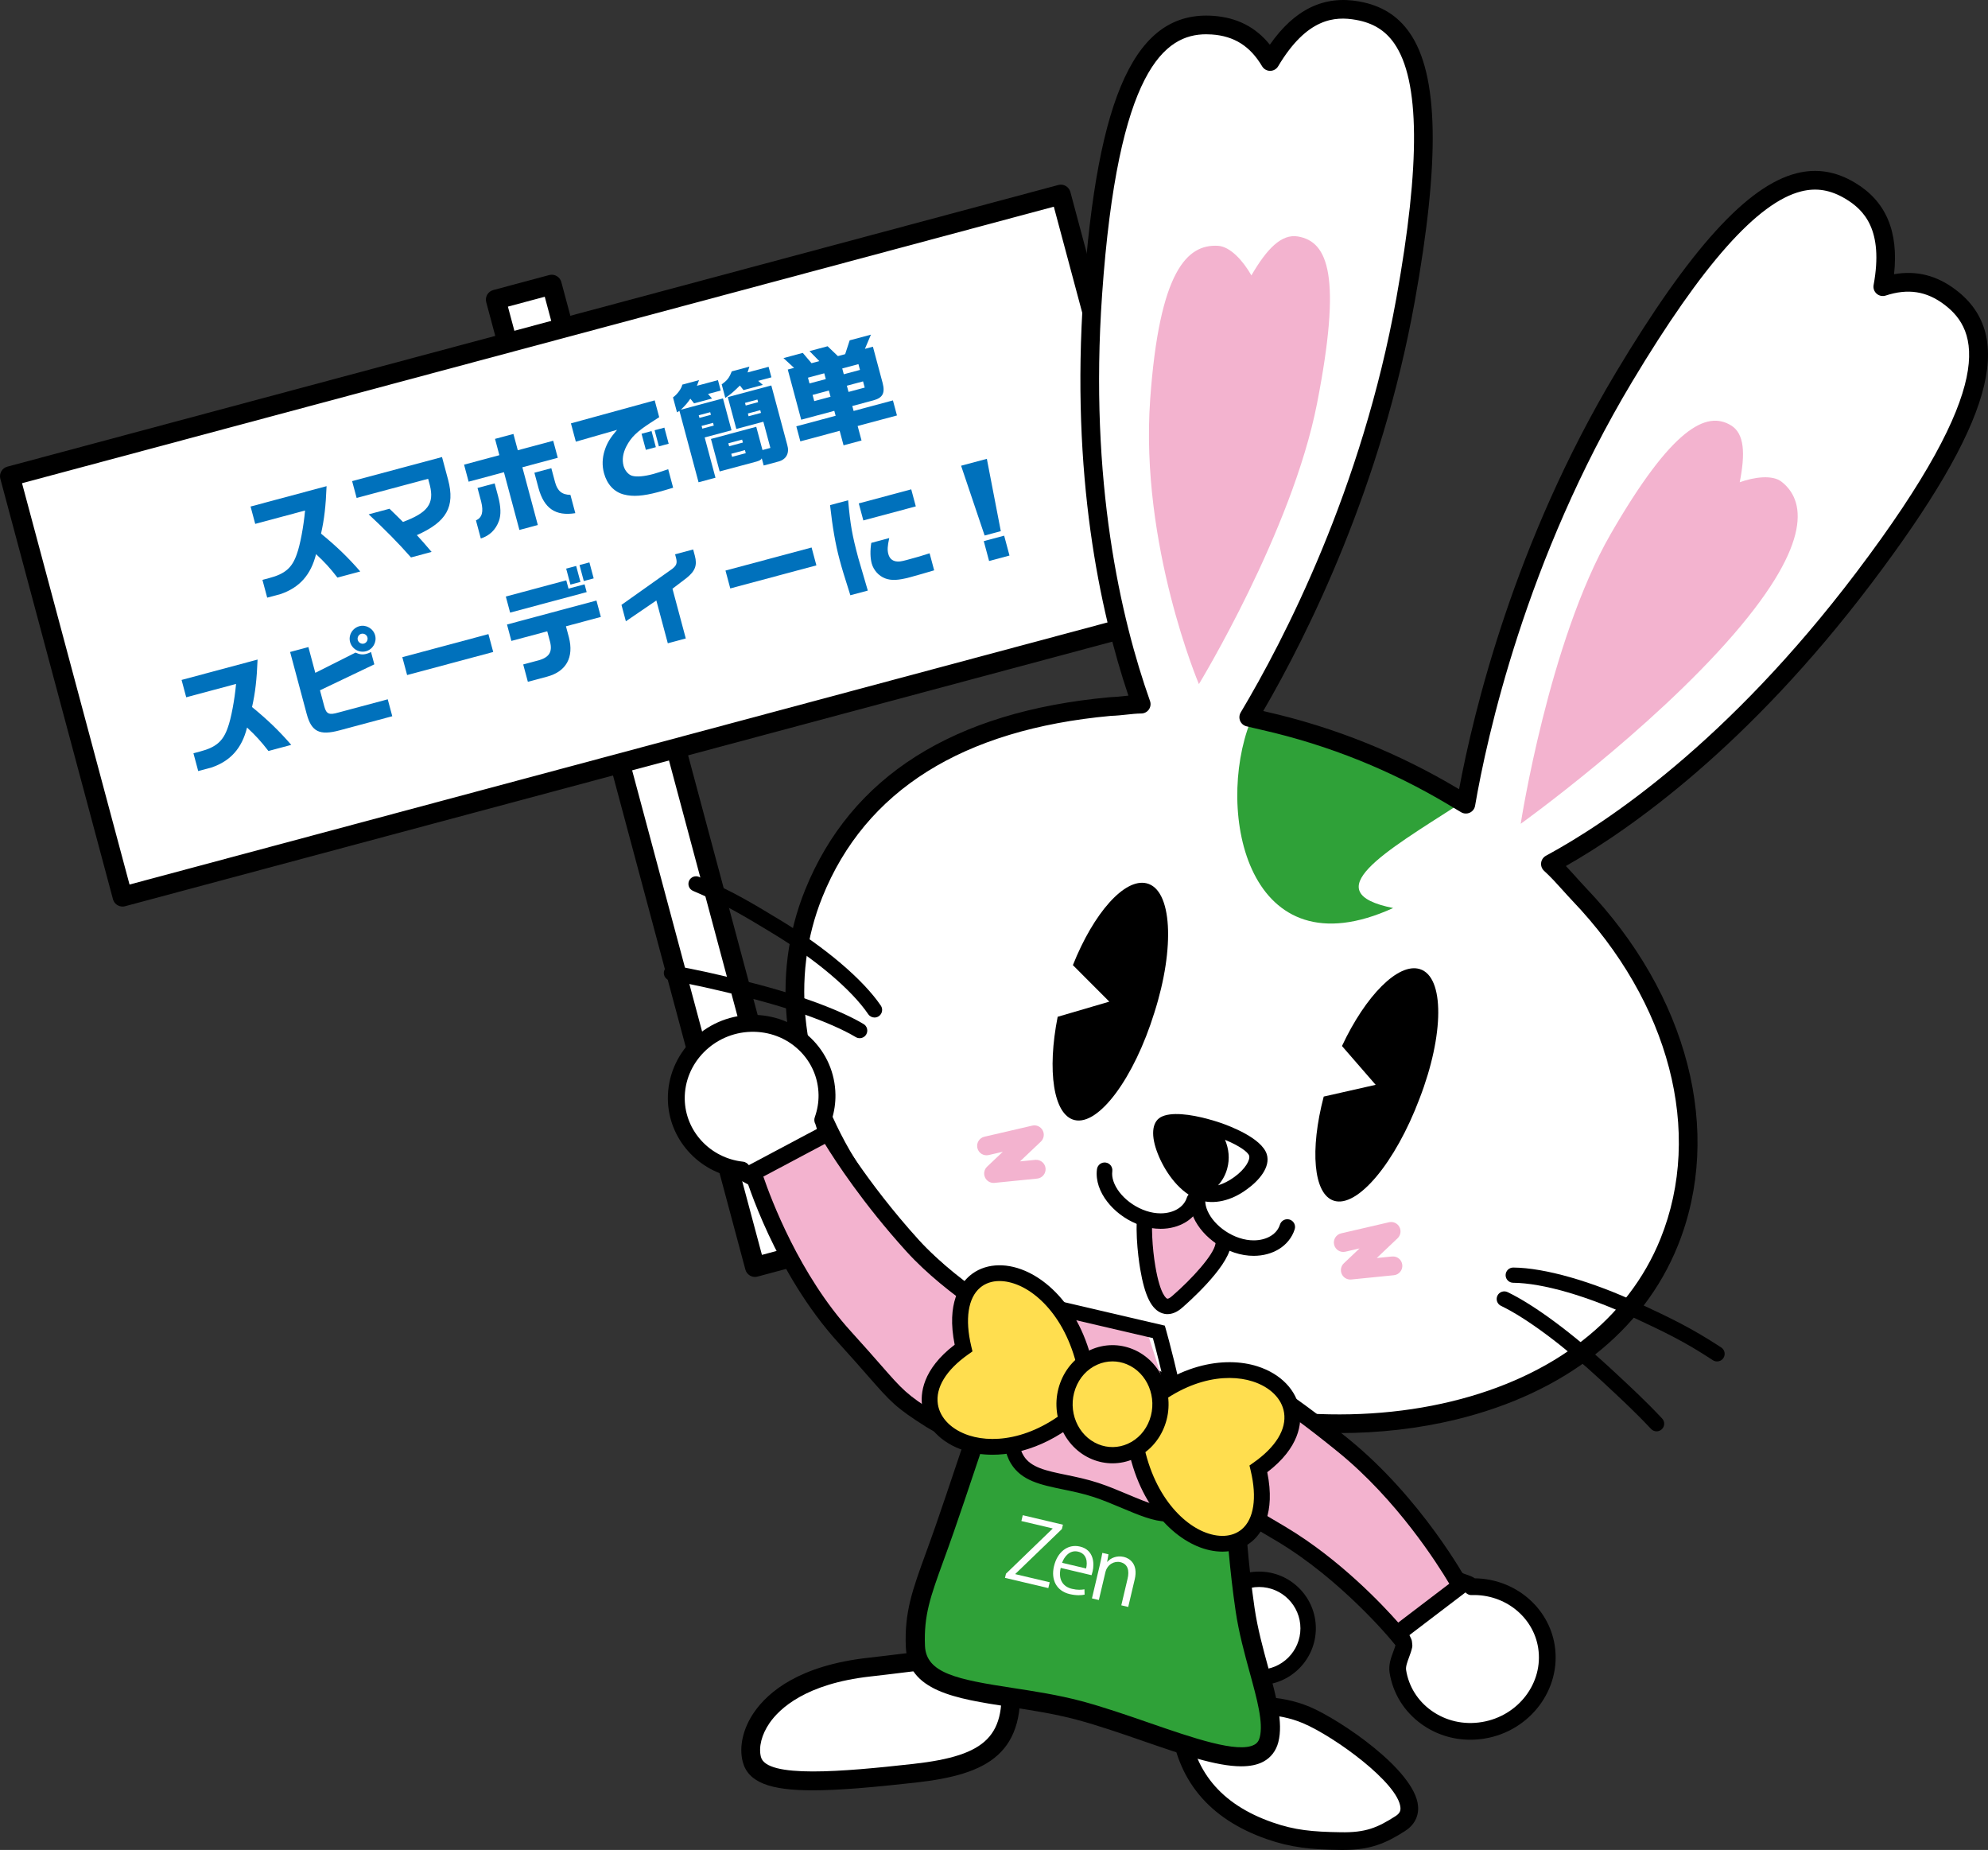 <?xml version="1.0" encoding="UTF-8"?><svg id="b" xmlns="http://www.w3.org/2000/svg" viewBox="0 0 300.955 280"><rect x="0" y="0" width="300.955" height="280" fill="#333333" stroke="none"/><defs><style>.d{fill:#ffde4f;}.d,.e,.f,.g,.h,.i{stroke-width:0px;}.e{fill:#2fa138;}.f{fill:#000;}.g{fill:#0071bc;}.h{fill:#f3b3cf;}.i{fill:#fff;}</style></defs><g id="c"><rect class="i" x="94.521" y="41.631" width="8.773" height="151.586" transform="translate(-27.022 29.6) rotate(-15)"/><path class="f" d="M114.288,193.27c-.26,0-.52-.068-.749-.201-.345-.199-.596-.526-.699-.91L73.607,45.738c-.214-.8.26-1.622,1.06-1.836l8.474-2.271c.384-.103.794-.049,1.137.15.345.199.596.526.699.91l39.233,146.421c.214.8-.26,1.622-1.06,1.836l-8.474,2.271c-.128.034-.258.051-.388.051ZM76.89,46.409l38.457,143.526,5.578-1.495L82.468,44.914l-5.578,1.495Z"/><rect class="i" x="7.219" y="49.641" width="164.706" height="65.882" transform="translate(-18.322 25.997) rotate(-15)"/><path class="f" d="M18.549,137.214c-.661,0-1.268-.442-1.447-1.111L.051,72.466c-.103-.384-.049-.793.15-1.137s.526-.596.91-.698L160.205,28.001c.794-.219,1.622.259,1.836,1.06l17.052,63.638c.103.384.049.793-.15,1.137s-.526.596-.91.698L18.938,137.163c-.13.035-.26.052-.389.052ZM3.334,73.137l16.276,60.742,156.199-41.853-16.276-60.742L3.334,73.137Z"/><path class="g" d="M39.731,87.768l1.002-.268c2.424-.632,3.503-1.57,4.207-3.653.486-1.307,1.029-4.182,1.241-6.576l-7.544,2.022-.704-2.627,11.506-3.083c-.118,3.001-.348,5.007-.838,7.185,2.428,1.993,4.111,3.625,5.936,5.728l-3.453.925c-1.148-1.483-1.895-2.29-3.238-3.55-.779,3.142-2.512,5.074-5.389,6.05l-2.006.537-.721-2.689Z"/><path class="g" d="M55.814,77.846l3.151-.844,1.13,1.097.906.9c3.77-1.402,4.77-2.763,4.072-5.56l-.26-.971-10.823,2.9-.683-2.546,13.608-3.646.922,3.438c1.081,4.094-.233,6.391-4.731,8.38.744.807,1.213,1.347,2.233,2.541l-3.12.835c-1.914-2.182-3.992-4.269-6.404-6.523Z"/><path class="g" d="M76.29,71.473l-5.347,1.433-.691-2.579,5.346-1.433-.66-2.467,2.787-.746.66,2.467,5.362-1.438.692,2.579-5.362,1.437,2.341,8.738-2.787.747-2.341-8.738ZM72.053,78.766c.928-.419,1.172-1.286.787-2.855l-.551-2.054,2.595-.695.517,1.926c.43,1.607.467,2.826.135,3.751-.493,1.344-1.412,2.238-2.748,2.664l-.734-2.737ZM81.523,73.874l-.623-2.323,2.562-.688.567,2.117c.355,1.321,1.039,1.906,2.324,1.92l.742,2.77c-2.995.478-4.728-.712-5.572-3.796Z"/><path class="g" d="M94.451,74.846c-1.48-.372-2.563-1.548-3.016-3.235-.303-1.13-.269-2.282.103-3.44.364-1.121.788-1.832,1.878-3.112l-6.242,1.791-.742-2.77,12.68-3.482.683,2.546c-.438.27-.83.53-1.221.787-2.167,1.4-3.032,2.246-3.753,3.633-.526,1.028-.669,2.022-.421,2.944.192.716.738,1.355,1.308,1.509.684.193,1.785.102,3.217-.281.479-.129,1.308-.402,2.23-.717l.75,2.801c-.945.288-1.784.53-2.294.665-2.244.602-3.816.716-5.158.36ZM97.122,65.652l1.512-.405.652,2.435-1.512.405-.652-2.435ZM99.095,65.123l1.481-.397.652,2.436-1.481.396-.652-2.435Z"/><path class="g" d="M102.856,62.188l-.368.218-.606-2.26c.633-.442,1.297-1.337,1.411-1.931l2.53-.678-.318.852,3.183-.852.422,1.575-1.925.517.611.689-2.721.73-.564-.702c-.441.646-.727.978-1.432,1.662l6.367-1.706,1.292,4.823-4.059,1.087,1.634,6.096-2.562.687-2.895-10.807ZM107.623,62.787l-.108-.398-1.735.464.108.398,1.735-.464ZM108.057,64.411l-.111-.414-1.735.464.111.414,1.735-.464ZM115.323,69.373c-.125.237-.319.341-.807.489l-5.571,1.493-1.318-4.918,6.86-1.839.943,3.517,1.194-.32-1.062-3.963-4.092,1.096-1.292-4.822,6.589-1.765,2.414,9.008c.357,1.201-.124,2.148-1.261,2.487l-2.307.618-.291-1.082ZM109.252,58.171c.845-.601,1.139-.969,1.522-1.959l2.674-.717-.277.876,3.183-.852.427,1.591-2.006.537.709.612-2.927.785-.544-.691c-1.082,1.058-1.387,1.31-2.211,1.872l-.55-2.054ZM112.466,66.982l-.12-.445-2.085.559.12.445,2.085-.559ZM112.897,68.59l-.124-.461-2.07.555.124.461,2.07-.555ZM114.769,60.872l-.107-.398-1.878.504.107.398,1.878-.504ZM115.204,62.496l-.111-.414-1.878.504.111.414,1.878-.504Z"/><path class="g" d="M127.113,65.207l-5.952,1.595-.61-2.276,5.952-1.595-.2-.748-5.013,1.343-2.034-7.592.955-.255-1.607-1.481,2.927-.784,1.322,1.557,1.178-.316-1.482-1.514,2.738-.734,1.56,1.493,1.098-.295.685-2.094,3.215-.862-.908,2.153,1.21-.324,1.475,5.507c.39,1.516.003,2.234-1.414,2.614l-3.183.852.2.749,5.952-1.595.61,2.276-5.952,1.595.589,2.197-2.722.729-.589-2.197ZM125.015,57.377l-.234-.876-2.467.661.234.875,2.467-.66ZM125.732,60.051l-.252-.939-2.467.66.252.939,2.467-.66ZM130.189,55.99l-.234-.876-2.451.657.234.875,2.451-.656ZM130.905,58.664l-.252-.939-2.451.656.252.939,2.451-.656Z"/><path class="g" d="M29.286,114.013l1.001-.268c2.424-.633,3.503-1.57,4.208-3.652.485-1.308,1.027-4.182,1.24-6.577l-7.544,2.022-.704-2.626,11.506-3.083c-.118,3-.347,5.005-.837,7.184,2.428,1.993,4.11,3.625,5.936,5.728l-3.454.925c-1.149-1.484-1.894-2.29-3.238-3.551-.778,3.143-2.512,5.075-5.389,6.051l-2.005.537-.721-2.689Z"/><path class="g" d="M46.433,108.07l-2.515-9.39,2.769-.742,1.045,3.9,6.088-3.064c.639.29,1.08.342,1.669.184.159-.042.362-.114.679-.267l.5,1.862-8.227,3.928.657,2.452c.307,1.145.729,1.322,2.121.915l7.479-2.004.687,2.561-7.99,2.141c-3.024.81-4.244.199-4.961-2.475ZM52.997,97.169c-.277-1.034.356-2.109,1.422-2.395,1.003-.268,2.093.36,2.37,1.394.277,1.035-.352,2.125-1.387,2.402-1.051.281-2.124-.351-2.406-1.401ZM55.623,96.465c-.107-.398-.531-.643-.944-.532-.383.103-.622.542-.52.924.111.414.534.658.932.552s.642-.531.532-.944Z"/><path class="g" d="M60.906,99.467l13.034-3.492.726,2.706-13.034,3.492-.726-2.706Z"/><path class="g" d="M76.573,90.289l9.152-2.453.337,1.258,2.436-.652.316,1.177-11.588,3.105-.652-2.435ZM79.209,100.568l1.957-.525c1.911-.443,2.508-1.269,2.11-2.885l-.431-1.606-5.428,1.454-.664-2.483,13.543-3.629.665,2.483-5.284,1.416.448,1.671c.778,3.032-.405,5.174-3.301,5.951l-2.912.78-.704-2.627ZM85.711,86.065l1.512-.405.648,2.42-1.512.405-.648-2.42ZM87.731,85.525l1.497-.401.648,2.419-1.497.401-.648-2.419Z"/><path class="g" d="M99.362,90.886l-4.615,3.148-.665-2.483,7.698-5.457c.631-.511.762-.853.568-1.637l-.15-.558,2.737-.733.256.955c.388,1.448.043,2.325-1.278,3.379l-2.111,1.606,2.017,7.529-2.722.729-1.735-6.478Z"/><path class="g" d="M109.828,86.359l13.035-3.492.726,2.705-13.035,3.492-.726-2.705Z"/><path class="g" d="M127.087,84.651c-.61-2.276-1.049-4.802-1.429-8.198l2.737-.733c.338,3.748.603,5.246,1.541,8.747.085.319.756,2.63,1.438,4.921l-2.642.708c-.987-3.113-1.25-3.965-1.646-5.445ZM130.007,76.193l7.942-2.128.691,2.579-7.942,2.128-.691-2.579ZM134.003,87.541c-.966-.357-1.767-1.251-2.041-2.269-.222-.827-.248-1.946-.064-3.104l2.721-.729c-.266,1.231-.302,1.803-.139,2.408.17.636.54.999,1.133,1.113.413.077.776.031,1.636-.199,1.48-.397,2.384-.656,3.48-1.018l.691,2.579c-.882.27-2.895.844-3.675,1.054-1.766.472-2.813.515-3.742.167Z"/><path class="g" d="M145.495,70.491l3.9-1.045,2.114,10.949-2.451.656-3.563-10.56ZM148.929,81.904l3.087-.827.806,3.008-3.087.827-.806-3.008Z"/><path class="i" d="M295.224,44.992c-2.71-2.059-5.942-3.001-10.196-1.604,1.478-8.059-.942-12.122-4.911-14.506-7.237-4.351-16.569-1.335-34.257,28.183-14.558,24.296-21.328,49.43-23.947,64.652-.649-.397-1.315-.795-2.014-1.203-4.222-2.519-8.745-4.786-13.541-6.724-4.995-2.015-10.02-3.563-14.999-4.691-.81-.198-1.574-.376-2.317-.544,7.987-13.385,18.872-36.168,23.738-63.179,6.107-33.866,1.056-42.276-7.257-43.761-4.557-.815-9.053.652-13.243,7.693-2.284-3.85-5.338-5.266-8.734-5.5-8.428-.577-15.713,6.335-18.113,40.651-1.95,27.872,2.697,49.045,7.331,62.118-1.59.016-2.806.296-4.671.364-23.143,2.12-38.191,11.663-44.904,28.291-10.468,25.935,8.782,58.681,44.985,73.294,36.201,14.615,74.039,5.436,84.507-20.498,6.763-16.756,1.413-36.962-13.663-52.714-1.575-1.667-2.635-3.017-4.309-4.55,12.066-6.529,29.726-19.888,47.414-43.24,20.77-27.422,19.831-37.421,13.102-42.53Z"/><path class="e" d="M210.903,137.436c-11.891-2.376-1.23-8.507,9.948-15.691,0,0-5.048-3.523-11.852-6.598-7.524-3.238-19.714-5.924-19.714-5.924-5.346,13.637-.413,38.271,21.618,28.212Z"/><path class="f" d="M132.392,154.007c-.368,0-.731-.176-.954-.504-2.512-3.693-7.919-8.267-14.463-12.236-4.496-2.722-7.185-4.35-12.057-6.426-.586-.25-.858-.927-.608-1.512.25-.586.928-.856,1.512-.608,5.022,2.141,7.92,3.895,12.306,6.55,6.856,4.158,12.529,8.984,15.217,12.935.358.526.221,1.243-.305,1.602-.198.135-.424.199-.647.199Z"/><path class="f" d="M130.142,157.135c-.201,0-.404-.052-.588-.161-3.686-2.192-10.359-4.572-17.852-6.368-3.89-.933-6.7-1.608-10.249-2.203-.628-.105-1.051-.699-.946-1.327s.703-1.054,1.327-.946c3.628.608,6.471,1.29,10.405,2.234,7.706,1.848,14.618,4.325,18.492,6.628.547.325.727,1.033.402,1.58-.215.362-.598.563-.992.563Z"/><path class="f" d="M202.703,216.905c-11.456,0-23.46-2.386-35.058-7.068-17.666-7.13-32.111-18.844-40.674-32.98-8.555-14.123-10.364-29.095-5.093-42.155,6.94-17.19,22.445-27.004,46.086-29.169.925-.036,1.64-.114,2.332-.19.177-.019.351-.038.526-.056-4.315-12.837-8.727-33.382-6.8-60.926,2.112-30.209,7.966-42.765,19.621-41.963,3.595.247,6.425,1.681,8.594,4.366,3.742-5.356,8.187-7.501,13.535-6.54,3.328.595,5.821,2.142,7.621,4.73,4.396,6.32,4.644,19.244.779,40.674-5.042,27.991-16.137,50.29-22.934,61.988.151.037.304.074.458.111,5.155,1.168,10.275,2.769,15.192,4.754,4.733,1.912,9.355,4.206,13.736,6.82.087.051.174.101.26.152,2.18-11.688,8.371-37.423,23.764-63.113,11.195-18.684,19.887-28.255,27.352-30.12,3.054-.764,5.949-.29,8.845,1.452,4.658,2.798,6.595,7.335,5.89,13.83,3.403-.596,6.477.187,9.345,2.366,9.292,7.055,5.455,20.367-12.83,44.51-18.683,24.665-36.381,37.113-46.198,42.702.543.564,1.042,1.12,1.557,1.693.45.501.914,1.018,1.436,1.571,15.542,16.238,20.889,37.015,13.947,54.213-5.238,12.978-17.164,22.318-33.582,26.3-5.649,1.371-11.601,2.049-17.708,2.049ZM182.613,5.189c-6.237,0-13.38,5.201-15.769,39.368-1.985,28.356,2.849,49.121,7.253,61.547.152.431.088.908-.174,1.283-.262.374-.688.599-1.145.604-.754.007-1.443.083-2.173.163-.708.078-1.51.166-2.46.2-22.422,2.056-37.132,11.278-43.644,27.407-4.93,12.214-3.193,26.288,4.889,39.631,8.249,13.618,22.211,24.919,39.314,31.822,17.237,6.96,35.365,8.697,51.041,4.894,15.507-3.762,26.739-12.501,31.625-24.61,6.521-16.154,1.396-35.774-13.373-51.206-.546-.578-1.026-1.113-1.491-1.63-.871-.969-1.693-1.885-2.752-2.854-.337-.309-.505-.762-.449-1.216.056-.454.328-.853.731-1.071,9.178-4.966,27.485-17.137,46.959-42.85,21.61-28.533,18.499-36.659,13.374-40.55h0c-2.7-2.052-5.525-2.495-8.899-1.387-.471.156-.995.051-1.371-.278-.377-.328-.551-.83-.461-1.321,1.535-8.372-1.465-11.366-4.25-13.039-2.25-1.352-4.381-1.711-6.703-1.132-6.597,1.648-14.975,11.079-25.612,28.83-16.112,26.888-21.988,53.83-23.767,64.165-.079.462-.382.855-.809,1.048-.43.193-.923.162-1.322-.082-.64-.392-1.297-.785-1.989-1.188-4.27-2.547-8.76-4.777-13.358-6.634-4.777-1.928-9.751-3.483-14.782-4.623-.824-.201-1.581-.377-2.317-.544-.442-.1-.809-.405-.988-.822-.178-.416-.147-.893.085-1.282,6.561-10.995,18.347-33.763,23.561-62.706,3.671-20.36,3.567-32.973-.318-38.558-1.368-1.967-3.21-3.099-5.796-3.561-3.201-.573-7.428-.291-11.779,7.024-.255.428-.717.691-1.215.691h0c-.499,0-.961-.264-1.215-.693-1.809-3.049-4.228-4.578-7.614-4.81-.276-.019-.556-.029-.837-.029Z"/><path class="i" d="M198.033,246.458c0,4.1-3.324,7.424-7.424,7.424s-7.424-3.323-7.424-7.424,3.324-7.423,7.424-7.423,7.424,3.324,7.424,7.423Z"/><path class="f" d="M190.609,255.048c-4.737,0-8.59-3.854-8.59-8.59s3.854-8.59,8.59-8.59,8.591,3.854,8.591,8.59-3.854,8.59-8.591,8.59ZM190.609,240.201c-3.45,0-6.258,2.806-6.258,6.257s2.807,6.257,6.258,6.257,6.258-2.806,6.258-6.257-2.807-6.257-6.258-6.257Z"/><path class="i" d="M178.074,258.529c6.804.279,13.366-1.628,19.703,1.054,5.554,2.352,20.056,12.686,14.206,16.426-3.04,1.942-5.1,2.712-9.068,2.649-4.25-.066-7.086-.299-10.723-1.567-8.894-3.109-12.937-8.994-13.701-16.662l-.418-1.901Z"/><path class="f" d="M203.326,280c-.141,0-.285,0-.431-.003-4.471-.071-7.422-.344-11.142-1.642-8.787-3.072-13.693-9.031-14.584-17.714l-.774-3.522,1.735.071c2.142.086,4.314-.051,6.417-.186,4.515-.29,9.183-.588,13.753,1.346,4.547,1.925,15.915,9.567,16.372,15.001.131,1.547-.567,2.891-1.966,3.785-2.953,1.886-5.254,2.863-9.379,2.863ZM179.744,259.895l.079.402c.768,7.705,4.958,12.786,12.811,15.532,3.395,1.184,6.028,1.425,10.303,1.492,3.788.074,5.556-.671,8.326-2.439.709-.453.776-.895.741-1.305-.311-3.697-9.957-10.732-14.749-12.761-3.987-1.686-8.14-1.423-12.538-1.139-1.621.104-3.284.211-4.972.219Z"/><path class="i" d="M152.844,253.324c-.466-4.169-9.668-2.289-21.267-.992-15.167,1.695-18.812,9.881-17.764,13.946,1.048,4.064,9.582,3.795,24.614,2.115,11.598-1.297,15.573-4.715,14.417-15.069Z"/><path class="f" d="M123.036,270.977c-6.473,0-9.791-1.196-10.603-4.344-.583-2.263.06-5.052,1.72-7.46,2.157-3.128,6.902-7.099,17.266-8.258,1.739-.194,3.423-.401,5.033-.599,8.034-.989,13.837-1.703,16.426.34.791.625,1.269,1.492,1.383,2.509h0c1.374,12.3-4.707,15.417-15.675,16.643-6.459.722-11.593,1.168-15.549,1.168ZM147.346,252.186c-2.762,0-6.588.471-10.547.959-1.619.199-3.315.408-5.064.603-9.786,1.095-13.746,4.883-15.236,7.043-1.198,1.738-1.686,3.656-1.306,5.131.84,3.257,12.351,2.252,23.076,1.055,11.236-1.256,14.188-4.284,13.159-13.495h0c-.03-.267-.119-.432-.317-.589-.648-.512-1.986-.708-3.765-.708Z"/><path class="e" d="M192.235,262.878c-1.333,4.42-4.354,3.859-13.699.963-4.446-1.379-13.875-5.133-18.138-5.71-18.309-2.479-23.002-3.03-21.889-10.813.361-2.534,2.287-9.122,3.785-13.66,4.703-14.237,5.179-17.808,10.045-27.609,4.038-8.136,33.319,9.221,33.319,9.221,0,0,.617,14.464,2.912,28.844.17,1.064.828,3.36,1.013,4.469,1.219,7.301,3.436,11.699,2.652,14.296Z"/><path class="f" d="M187.908,267.343c-3.793,0-9.054-1.821-14.911-3.847-3.331-1.152-6.775-2.345-10.022-3.214-3.385-.898-6.798-1.422-10.1-1.927-8.305-1.274-15.477-2.373-15.749-9.131-.211-5.226.997-8.549,2.998-14.056.467-1.284.982-2.703,1.541-4.311,1.11-3.196,2.07-6.061,2.927-8.618,3.897-11.625,5.676-16.931,9.861-18.745,10.341-4.486,32.022,10.155,32.94,10.782l.64.436-.006.775c-.001.142-.089,14.346,1.899,27.907.457,3.114,1.275,6.099,2.067,8.987,1.226,4.472,2.285,8.333,1.53,11.291h0c-.338,1.323-1.12,2.346-2.259,2.959-.921.496-2.052.711-3.355.711ZM159.135,205.525c-1.321,0-2.513.195-3.527.635-2.997,1.299-4.756,6.547-8.261,17.004-.86,2.566-1.824,5.439-2.938,8.647-.564,1.623-1.084,3.054-1.555,4.35-2.006,5.521-3.013,8.292-2.825,12.946.168,4.164,4.914,5.093,13.287,6.377,3.22.493,6.869,1.053,10.408,1.992,3.35.897,6.844,2.107,10.224,3.276,6.617,2.29,13.459,4.661,15.939,3.322.429-.23.682-.577.822-1.12.564-2.213-.4-5.731-1.517-9.804-.777-2.833-1.657-6.044-2.139-9.334-1.751-11.947-1.917-24.367-1.93-27.565-5.475-3.624-18.03-10.726-25.987-10.726Z"/><path class="i" d="M212.492,248.588c.019.014.034.47.053.484-.253,1.217-1.134,2.599-.932,3.888.937,5.962,6.732,9.96,12.943,8.929,6.211-1.029,10.488-6.697,9.554-12.658-.854-5.444-5.76-9.236-11.334-9.074-.357-.56-1.625-.623-2.219-1.122l-9.402,6.752,1.338,2.801Z"/><path class="f" d="M222.577,263.319c-2.667,0-5.238-.817-7.405-2.382-2.609-1.884-4.317-4.646-4.81-7.781-.182-1.163.218-2.241.571-3.192.128-.345.25-.674.328-.966-.002-.019-.003-.037-.005-.056l-1.245-2.609c-.264-.553-.094-1.216.404-1.573l9.402-6.752c.471-.338,1.112-.313,1.554.059.096.075.451.194.662.266.392.132.845.284,1.235.556,6.034.07,11.183,4.351,12.093,10.147,1.039,6.636-3.714,12.963-10.598,14.103-.731.121-1.462.181-2.185.181ZM213.789,248.84c.03.159.029.325-.005.489-.108.521-.295,1.026-.477,1.516-.257.693-.523,1.409-.443,1.919.386,2.462,1.733,4.635,3.79,6.12,2.203,1.591,4.94,2.217,7.694,1.756,5.519-.914,9.337-5.944,8.51-11.213-.739-4.708-5.043-8.155-10.046-8.005-.396.033-.785-.169-1.032-.482-.117-.062-.376-.149-.554-.209-.186-.063-.38-.128-.576-.206l-7.898,5.672.881,1.846c.114.248.133.503.147.699l.008.098ZM221.708,240.839h0s0,0,0,0Z"/><path class="h" d="M211.491,247.317s-7.583-9.191-17.477-15.098c-8.328-4.972-17.193-9.925-17.193-9.925-2.796-2.361-2.298-7.289,1.11-11.012h0c3.408-3.724,6.042-4.196,11.229-2.468,0,0,3.813,1.513,14.253,10.009,10.913,8.886,17.642,21.212,17.642,21.212l-9.563,7.283Z"/><path class="f" d="M211.29,249.063l-.776-.939c-.074-.09-7.568-9.098-17.149-14.818-8.216-4.905-17.073-9.857-17.161-9.907l-.199-.138c-1.344-1.134-2.119-2.749-2.243-4.669-.177-2.75,1.003-5.726,3.236-8.164,3.67-4.012,6.839-4.721,12.563-2.816.23.089,4.182,1.708,14.652,10.229,10.979,8.941,17.674,21.074,17.954,21.587l.521.955-11.397,8.68ZM177.553,221.252c1.067.598,9.37,5.258,17.11,9.88,8.233,4.915,14.797,11.943,17.01,14.454l7.727-5.884c-1.794-3.016-7.922-12.679-16.788-19.898-10.048-8.177-13.89-9.801-13.927-9.816-4.768-1.585-6.803-1.15-9.82,2.149-1.744,1.905-2.707,4.258-2.576,6.293.053.824.317,1.972,1.265,2.823Z"/><path class="h" d="M178.506,228.257c-1.655,2.594-8.489-.691-13.347-2.471-4.681-1.698-9.367-1.623-11.148-4.843-3.194-5.673,3.26-23.344,3.26-23.344l16.456,4.261s7.639,21.877,4.779,26.397Z"/><path class="f" d="M176.549,230.282c-1.882,0-4.236-.991-6.674-2.018-1.405-.591-2.857-1.204-4.305-1.681-1.601-.524-3.151-.843-4.65-1.153-3.364-.695-6.269-1.295-7.867-3.899-3.728-5.964,2.352-22.709,3.057-24.598l.346-.927,19.882,4.637.181.639c.654,2.318,6.293,22.788,2.908,27.606l-.003.004c-.711,1.003-1.702,1.389-2.875,1.389ZM157.882,198.65c-1.927,5.456-5.427,17.678-2.916,21.696,1.094,1.782,3.44,2.267,6.409,2.88,1.488.307,3.174.655,4.897,1.219,1.536.507,3.031,1.137,4.477,1.745,2.963,1.248,6.026,2.54,6.838,1.404,2.034-2.901-.731-16.629-3.055-25.061l-16.65-3.883Z"/><path class="i" d="M160.759,231.428l-7.037,6.78-.012.05,5.2,1.227-.208.882-6.56-1.548.148-.629,7.058-6.816.009-.038-4.734-1.117.208-.882,6.081,1.435-.155.655Z"/><path class="i" d="M164.192,241.357c-.435.097-1.21.166-2.255-.08-2.002-.473-2.865-2.165-2.38-4.217.508-2.153,2.082-3.417,3.932-2.98,2.116.499,2.2,2.566,1.918,3.762-.056.239-.11.413-.162.573l-4.671-1.103c-.436,1.905.477,2.878,1.711,3.169.856.202,1.414.147,1.885.073l.023.803ZM164.422,237.397c.233-.929.128-2.23-1.22-2.548-1.259-.297-2.095.768-2.418,1.689l3.638.859Z"/><path class="i" d="M170.794,243.221l-1.045-.247.957-4.055c.264-1.12.093-2.198-1.103-2.48-.894-.211-1.978.331-2.261,1.527l-.992,4.205-1.045-.247,1.204-5.1c.166-.705.262-1.227.368-1.787l.931.22-.2,1.136.025.006c.497-.587,1.433-1.004,2.503-.751.856.202,2.195,1.063,1.646,3.393l-.986,4.18Z"/><path class="f" d="M173.565,133.69c-3.349-.791-8.023,4.544-11.144,12.389l5.514,5.526-7.819,2.292c-1.621,8.178-.642,14.835,2.537,15.626,3.666.915,9.038-6.364,12.103-16.26,3.162-9.895,2.678-18.658-1.191-19.573Z"/><path class="f" d="M214.941,146.678c-3.259-1.009-8.209,4.013-11.785,11.642l5.101,5.874-7.864,1.779c-2.115,8.057-1.565,14.765,1.525,15.759,3.564,1.152,9.327-5.763,12.975-15.441,3.742-9.67,3.81-18.45.048-19.612Z"/><path class="h" d="M150.413,179.042c-.552,0-1.061-.322-1.295-.832-.254-.553-.128-1.207.314-1.627l2.377-2.254-2.138.495c-.77.18-1.533-.3-1.71-1.066-.177-.766.3-1.532,1.066-1.709l7.24-1.679c.626-.151,1.272.147,1.577.713.304.565.192,1.265-.274,1.708l-3.155,2.992,2.307-.231c.782-.071,1.481.493,1.56,1.276.079.783-.492,1.481-1.275,1.56l-6.451.647c-.048.005-.096.007-.143.007Z"/><path class="h" d="M204.418,193.667c-.552,0-1.06-.322-1.294-.832-.254-.553-.127-1.207.314-1.627l2.377-2.254-2.14.496c-.769.181-1.532-.3-1.71-1.066-.177-.766.3-1.532,1.066-1.709l7.243-1.68c.628-.15,1.273.148,1.576.712.304.566.193,1.266-.274,1.709l-3.155,2.992,2.307-.231c.786-.079,1.481.493,1.56,1.276.078.783-.493,1.481-1.276,1.56l-6.451.647c-.047.005-.096.007-.143.007Z"/><path class="h" d="M173.586,183.072l2.005-1.416c1.615.12,1.479.194,2.9.177,6.022,1.922,7.319,2.888,6.658,6.628-.42,2.504-5.002,6.9-6.872,8.519-2.855,2.608-4.021-2.143-4.523-5.124-.454-2.645-.816-7.227-.169-8.785"/><path class="f" d="M176.744,198.903c-.307,0-.579-.057-.807-.136-1.616-.557-2.644-2.628-3.332-6.717-.326-1.899-.979-7.3-.095-9.426.084-.203.224-.377.404-.505l2.005-1.416c.221-.156.49-.227.759-.211.578.044.937.081,1.223.11.493.051.717.075,1.578.064.118-.002.249.018.368.055,5.957,1.901,8.298,3.152,7.451,7.941-.556,3.314-6.572,8.606-7.257,9.198-.872.797-1.661,1.04-2.297,1.04ZM174.573,183.803c-.348,1.418-.134,5.149.331,7.857.757,4.498,1.751,4.889,1.793,4.903.108.041.404-.085.795-.442,2.956-2.561,6.226-6.169,6.508-7.852.463-2.622.344-3.331-5.685-5.268-.847.002-1.142-.026-1.655-.079-.194-.02-.424-.044-.741-.071l-1.346.951Z"/><path class="i" d="M181.239,180.294c-1.041,4.377-4.645,5.251-8.101,4.093-3.571-1.189-6.292-4.463-5.913-7.267"/><path class="f" d="M179.674,181.263c-.229.713-.692,1.28-1.372,1.706-.68.422-1.581.678-2.602.678-.69,0-1.433-.116-2.19-.37h0c-1.469-.486-2.797-1.396-3.723-2.449-.934-1.052-1.434-2.227-1.425-3.178,0-.128.008-.252.025-.373.086-.642-.363-1.231-1.004-1.318-.643-.085-1.232.363-1.317,1.004-.031.229-.046.458-.046.687.006,1.723.808,3.36,2.011,4.728,1.21,1.369,2.856,2.492,4.737,3.12h0c.988.33,1.98.49,2.933.49,1.406,0,2.733-.349,3.834-1.028,1.099-.677,1.968-1.71,2.373-2.989.195-.617-.146-1.274-.764-1.47-.616-.195-1.275.147-1.469.762Z"/><path class="i" d="M180.232,181.205c-.38,2.808,2.338,6.081,5.915,7.272,3.453,1.156,6.804-.105,7.647-2.771"/><path class="f" d="M180.158,181.048c-.031.23-.045.461-.045.691.006,1.724.808,3.361,2.011,4.729,1.21,1.369,2.856,2.491,4.738,3.12h-.001c.988.331,1.978.489,2.929.489,1.408,0,2.736-.348,3.836-1.028,1.099-.677,1.969-1.709,2.371-2.989.196-.617-.145-1.275-.762-1.47-.616-.195-1.274.146-1.47.763-.228.712-.689,1.279-1.372,1.705-.68.422-1.581.678-2.602.677-.688,0-1.43-.116-2.186-.368h-.001c-1.469-.487-2.797-1.396-3.723-2.448-.936-1.052-1.435-2.227-1.425-3.18,0-.128.008-.253.025-.377.087-.641-.362-1.231-1.004-1.317-.641-.087-1.23.361-1.317,1.003Z"/><path class="f" d="M259.937,206.064c-.216,0-.435-.061-.631-.188-4.449-2.915-7.304-4.252-12.034-6.467-6.94-3.251-13.743-5.216-18.2-5.253-.637-.006-1.149-.525-1.143-1.162.006-.634.521-1.143,1.152-1.143h.009c4.773.041,11.934,2.086,19.159,5.472,4.656,2.18,7.733,3.622,12.319,6.625.532.349.681,1.063.333,1.596-.222.338-.59.521-.966.521Z"/><path class="f" d="M250.785,216.641c-.306,0-.613-.121-.839-.363-2.452-2.606-4.572-4.574-7.508-7.297-5.657-5.247-11.339-9.48-15.208-11.332-.574-.275-.817-.963-.542-1.537.275-.574.962-.816,1.537-.542,4.066,1.946,9.962,6.325,15.769,11.711,2.98,2.764,5.125,4.755,7.63,7.419.436.463.414,1.193-.05,1.628-.222.21-.506.313-.789.313Z"/><path class="f" d="M191.778,174.72c-.765-2.462-5.563-4.276-7.035-4.781-.564-.192-1.16-.371-1.768-.537-2.763-.762-5.767-1.157-7.277-.301-1.346.778-1.489,2.85-.425,5.521.942,2.42,2.945,5.496,5.647,6.733.2.092.39.196.596.266,2.229.751,4.921.127,7.281-1.641,1.796-1.29,3.562-3.337,2.981-5.261ZM186.848,178.157c-.798.585-1.643,1.006-2.447,1.248.633-.702,1.119-1.557,1.384-2.548.403-1.455.251-2.964-.333-4.337,2.159.887,3.469,1.84,3.646,2.386.213.649-.603,2.071-2.25,3.25Z"/><path class="h" d="M199.379,61.077c3.776-19.312,1.692-24.496-2.873-25.282-2.504-.431-4.707,1.845-7.063,5.89-1.232-2.179-3.188-4.372-5.054-4.479-4.637-.27-8.88,3.708-10.271,23.294-1.559,21.97,7.38,43.043,7.38,43.043,0,0,14.103-23.154,17.881-42.465Z"/><path class="h" d="M243.807,80.873c9.339-16.192,14.553-18.752,18.252-16.484,2.028,1.243,2.169,4.242,1.311,8.602,2.22-.799,4.958-1.159,6.336-.076,3.43,2.68,4.942,8.967-7.24,23.074-12.591,14.58-32.253,28.698-32.253,28.698,0,0,4.259-27.618,13.595-43.813Z"/><path class="i" d="M124.602,169.558c-.016-.017-.031-.028-.046-.045.424-1.194.658-2.469.641-3.801-.083-6.152-5.252-10.998-11.554-10.821-6.298.177-11.339,5.306-11.26,11.459.075,5.619,4.397,10.134,9.941,10.745.271.613,1.522.855,2.039,1.444l11.169-5.963-.93-3.017Z"/><path class="f" d="M114.362,179.818c-.359,0-.712-.151-.961-.435-.083-.087-.416-.256-.614-.358-.369-.187-.795-.403-1.141-.729-5.969-.916-10.463-5.953-10.542-11.929-.088-6.836,5.52-12.558,12.502-12.755,3.436-.097,6.683,1.14,9.126,3.483,2.37,2.273,3.699,5.327,3.744,8.6.016,1.272-.172,2.542-.56,3.782l.838,2.721c.18.585-.08,1.216-.62,1.505l-11.169,5.964c-.19.101-.397.151-.602.151ZM113.434,176.462c.106.077.347.199.512.283.172.087.352.179.531.284l9.521-5.085-.553-1.795c-.184-.321-.221-.708-.095-1.063.391-1.101.581-2.23.567-3.357-.035-2.581-1.085-4.992-2.957-6.787-1.944-1.865-4.544-2.843-7.283-2.771-5.593.157-10.087,4.718-10.017,10.165.065,4.863,3.849,8.943,8.802,9.489.41.046.77.285.971.638ZM113.492,176.577s0,0,0,0c0,0,0,0,0,0ZM124.555,169.513h.009-.009Z"/><path class="h" d="M125.35,171.431s4.57,8.029,12.813,17.116c6.568,7.243,17.147,12.991,17.147,12.991,2.432,2.774,1.241,7.683-2.665,10.969h0c-3.905,3.287-1.42,8.536-11.735,2.392-5.944-3.76-5.167-3.866-13.014-12.494-9.554-10.494-13.885-24.946-13.885-24.946l11.341-6.027Z"/><path class="f" d="M147.712,219.017c-1.68,0-3.96-.936-7.457-3.019-4.659-2.946-5.38-3.769-8.847-7.725-1.114-1.272-2.523-2.88-4.459-5.009-9.639-10.587-13.984-24.837-14.165-25.438l-.301-1.004,13.364-7.102.615,1.079c.045.079,4.607,8.024,12.648,16.89,6.341,6.993,16.706,12.668,16.81,12.725l.201.109.15.172c1.165,1.329,1.702,3.06,1.555,5.005-.212,2.797-1.801,5.635-4.358,7.787-.917.771-1.422,1.691-1.91,2.582-.649,1.183-1.321,2.407-2.836,2.82-.313.085-.648.129-1.011.129ZM115.56,178.084c1.162,3.405,5.462,14.871,13.281,23.459,1.95,2.143,3.369,3.763,4.491,5.044,3.342,3.814,3.945,4.501,8.261,7.231,3.323,1.98,5.507,2.861,6.457,2.603.446-.121.755-.653,1.265-1.583.545-.993,1.223-2.229,2.505-3.308,2.005-1.686,3.296-3.938,3.454-6.023.062-.822-.031-1.985-.795-2.965-1.599-.889-11.072-6.304-17.265-13.134-6.586-7.261-10.811-13.779-12.34-16.275l-9.315,4.952Z"/><path class="d" d="M190.505,222.323c14.2-10.023-3.945-23.432-19.113-7.83,1.369,22.378,23.292,25.383,19.113,7.83Z"/><path class="f" d="M185.052,234.849c-1.238,0-2.55-.278-3.861-.839-4.868-2.087-10.312-8.29-10.995-19.444l-.032-.528.369-.38c7.215-7.421,14.974-8.407,19.829-6.855,3.54,1.131,5.932,3.618,6.399,6.653.294,1.914.016,5.61-4.917,9.372,1.283,6.309-.871,9.258-2.312,10.471-1.222,1.029-2.78,1.552-4.479,1.552ZM172.624,214.95c.754,9.743,5.563,15.165,9.511,16.858,2.293.982,4.426.858,5.853-.343,1.832-1.543,2.325-4.774,1.351-8.864l-.188-.789.662-.468c3.336-2.355,4.962-5.027,4.578-7.523-.325-2.117-2.105-3.888-4.759-4.736-4.093-1.31-10.67-.428-17.008,5.865Z"/><path class="d" d="M145.866,204.032c-4.178-17.552,17.746-14.543,19.114,7.834-15.168,15.602-33.312,2.193-19.114-7.834Z"/><path class="f" d="M150.244,220.183c-1.562,0-2.991-.23-4.232-.626-3.54-1.131-5.933-3.619-6.401-6.655-.295-1.914-.017-5.612,4.916-9.374-1.283-6.309.871-9.256,2.312-10.469,2.113-1.778,5.23-2.046,8.342-.711,4.868,2.088,10.313,8.291,10.994,19.445l.032.528-.369.38c-5.371,5.524-11.043,7.482-15.594,7.482ZM151.308,193.892c-1.13,0-2.136.336-2.925,1-1.832,1.543-2.325,4.773-1.352,8.861l.188.789-.662.468c-3.336,2.356-4.961,5.03-4.577,7.528.326,2.117,2.106,3.888,4.762,4.737,4.092,1.307,10.668.427,17.005-5.866-.753-9.743-5.562-15.166-9.51-16.859-1.025-.439-2.017-.657-2.929-.657Z"/><path class="d" d="M175.193,215.316c-1.444,3.973-5.647,5.95-9.388,4.417-3.742-1.533-5.607-5.997-4.161-9.969,1.442-3.974,5.645-5.952,9.389-4.419,3.743,1.534,5.605,5.997,4.161,9.971Z"/><path class="f" d="M168.42,221.483c-1.042,0-2.084-.204-3.082-.613-4.34-1.777-6.516-6.947-4.85-11.526.834-2.298,2.481-4.091,4.636-5.045,2.042-.905,4.305-.936,6.372-.09,4.338,1.777,6.513,6.948,4.849,11.526h0c-.835,2.299-2.483,4.091-4.638,5.045-1.057.468-2.172.702-3.289.702ZM168.416,206.055c-.78,0-1.558.163-2.296.49-1.538.681-2.718,1.973-3.322,3.638-1.221,3.356.337,7.129,3.472,8.414,1.442.59,3.019.567,4.444-.064,1.538-.681,2.719-1.972,3.324-3.636,1.219-3.357-.338-7.131-3.472-8.416-.696-.285-1.424-.427-2.151-.427Z"/></g></svg>